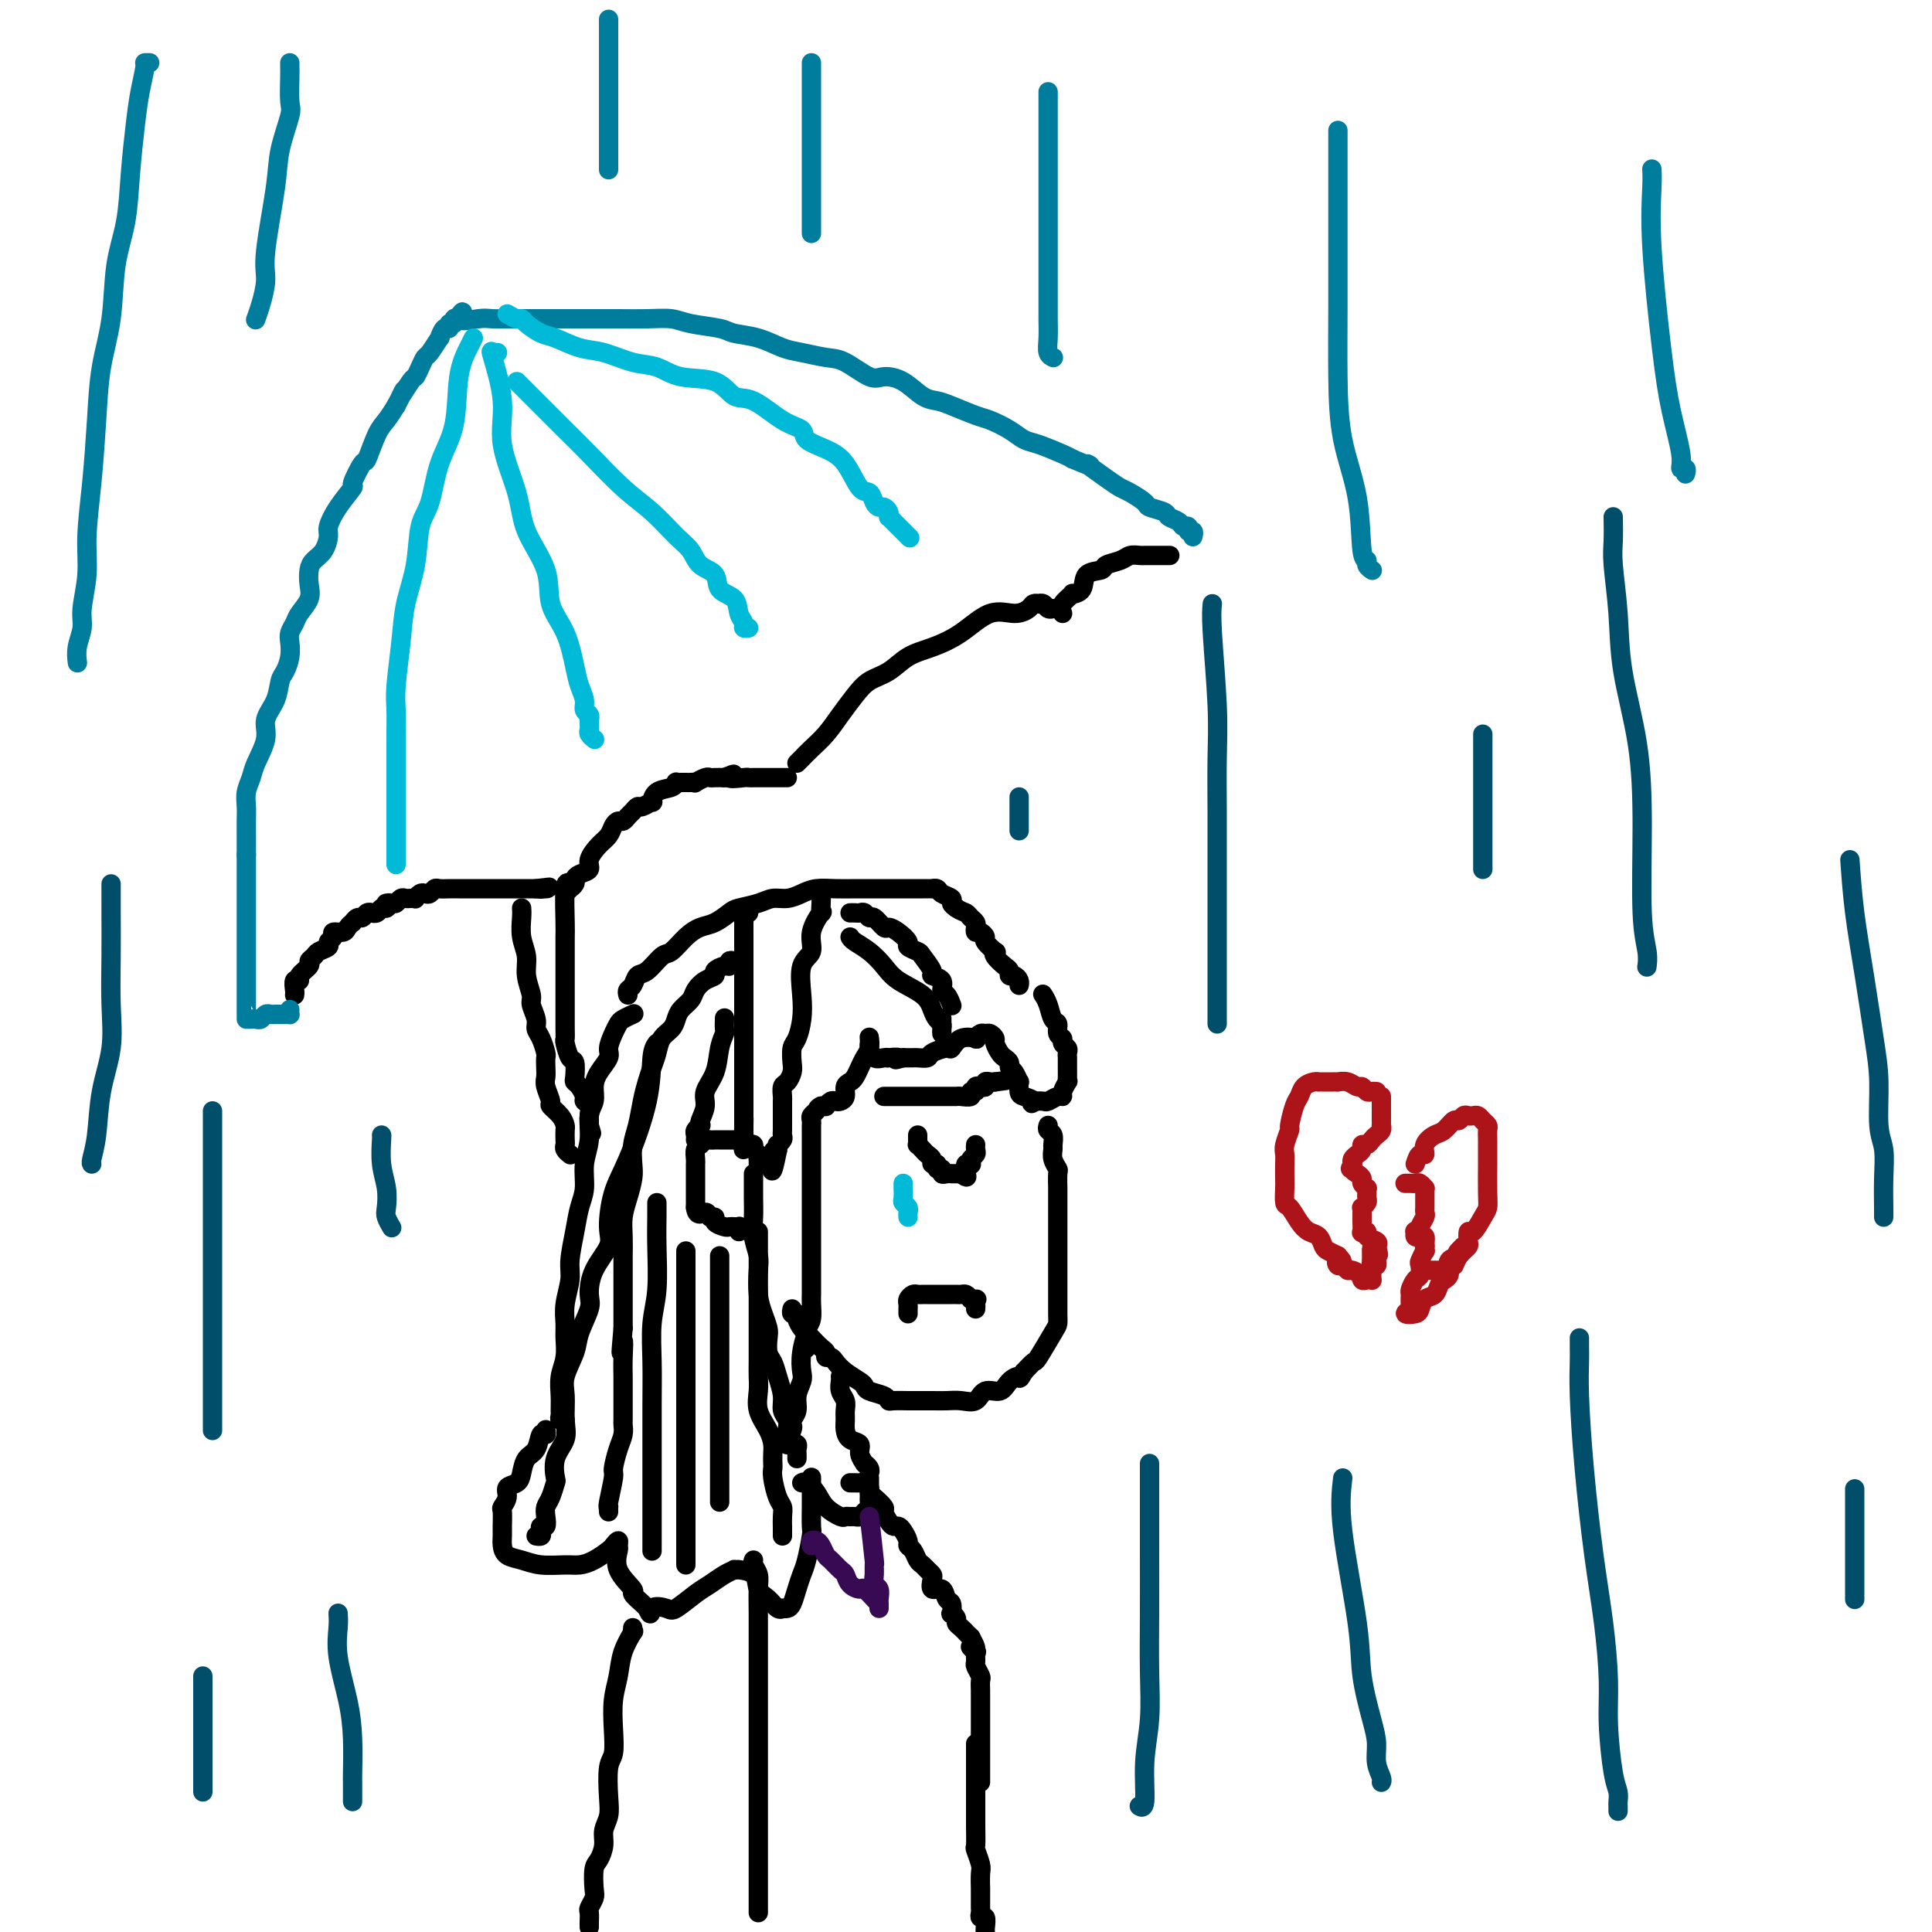 <svg viewBox='0 0 400 400' version='1.1' xmlns='http://www.w3.org/2000/svg' xmlns:xlink='http://www.w3.org/1999/xlink'><g fill='none' stroke='#000000' stroke-width='4' stroke-linecap='round' stroke-linejoin='round'><path d='M61,206c0.035,-0.192 0.070,-0.384 0,-1c-0.070,-0.616 -0.244,-1.657 0,-2c0.244,-0.343 0.906,0.010 1,0c0.094,-0.010 -0.379,-0.384 0,-1c0.379,-0.616 1.612,-1.474 2,-2c0.388,-0.526 -0.069,-0.718 0,-1c0.069,-0.282 0.664,-0.653 1,-1c0.336,-0.347 0.414,-0.671 1,-1c0.586,-0.329 1.681,-0.662 2,-1c0.319,-0.338 -0.136,-0.682 0,-1c0.136,-0.318 0.864,-0.611 1,-1c0.136,-0.389 -0.318,-0.874 0,-1c0.318,-0.126 1.409,0.106 2,0c0.591,-0.106 0.683,-0.549 1,-1c0.317,-0.451 0.858,-0.909 1,-1c0.142,-0.091 -0.116,0.186 0,0c0.116,-0.186 0.606,-0.834 1,-1c0.394,-0.166 0.693,0.151 1,0c0.307,-0.151 0.621,-0.772 1,-1c0.379,-0.228 0.822,-0.065 1,0c0.178,0.065 0.089,0.031 0,0c-0.089,-0.031 -0.178,-0.060 0,0c0.178,0.060 0.625,0.208 1,0c0.375,-0.208 0.679,-0.774 1,-1c0.321,-0.226 0.661,-0.113 1,0'/><path d='M80,188c1.809,-1.305 0.330,-1.068 0,-1c-0.330,0.068 0.489,-0.034 1,0c0.511,0.034 0.715,0.205 1,0c0.285,-0.205 0.650,-0.786 1,-1c0.350,-0.214 0.685,-0.061 1,0c0.315,0.061 0.609,0.030 1,0c0.391,-0.030 0.878,-0.060 1,0c0.122,0.060 -0.122,0.208 0,0c0.122,-0.208 0.609,-0.774 1,-1c0.391,-0.226 0.685,-0.113 1,0c0.315,0.113 0.651,0.226 1,0c0.349,-0.226 0.712,-0.793 1,-1c0.288,-0.207 0.501,-0.056 1,0c0.499,0.056 1.285,0.015 2,0c0.715,-0.015 1.360,-0.004 2,0c0.640,0.004 1.276,0.001 2,0c0.724,-0.001 1.538,-0.000 2,0c0.462,0.000 0.574,0.000 1,0c0.426,-0.000 1.165,-0.000 2,0c0.835,0.000 1.764,0.000 2,0c0.236,-0.000 -0.221,-0.000 0,0c0.221,0.000 1.120,0.000 2,0c0.880,-0.000 1.741,-0.000 2,0c0.259,0.000 -0.085,0.000 0,0c0.085,-0.000 0.600,-0.000 1,0c0.400,0.000 0.686,0.000 1,0c0.314,-0.000 0.657,-0.000 1,0'/><path d='M111,184c4.964,-0.619 1.875,-0.167 1,0c-0.875,0.167 0.464,0.048 1,0c0.536,-0.048 0.268,-0.024 0,0'/><path d='M117,185c0.454,-0.447 0.908,-0.893 1,-1c0.092,-0.107 -0.178,0.127 0,0c0.178,-0.127 0.802,-0.613 1,-1c0.198,-0.387 -0.032,-0.674 0,-1c0.032,-0.326 0.327,-0.692 1,-1c0.673,-0.308 1.724,-0.558 2,-1c0.276,-0.442 -0.224,-1.075 0,-2c0.224,-0.925 1.173,-2.142 2,-3c0.827,-0.858 1.531,-1.357 2,-2c0.469,-0.643 0.703,-1.429 1,-2c0.297,-0.571 0.657,-0.928 1,-1c0.343,-0.072 0.668,0.139 1,0c0.332,-0.139 0.671,-0.630 1,-1c0.329,-0.370 0.648,-0.619 1,-1c0.352,-0.381 0.736,-0.893 1,-1c0.264,-0.107 0.407,0.193 1,0c0.593,-0.193 1.637,-0.879 2,-1c0.363,-0.121 0.044,0.321 0,0c-0.044,-0.321 0.187,-1.407 1,-2c0.813,-0.593 2.207,-0.695 3,-1c0.793,-0.305 0.986,-0.814 1,-1c0.014,-0.186 -0.150,-0.050 0,0c0.150,0.050 0.613,0.014 1,0c0.387,-0.014 0.699,-0.008 1,0c0.301,0.008 0.592,0.016 1,0c0.408,-0.016 0.935,-0.057 1,0c0.065,0.057 -0.331,0.211 0,0c0.331,-0.211 1.388,-0.789 2,-1c0.612,-0.211 0.780,-0.057 1,0c0.220,0.057 0.491,0.016 1,0c0.509,-0.016 1.254,-0.008 2,0'/><path d='M150,161c3.460,-1.392 1.111,-0.373 1,0c-0.111,0.373 2.015,0.100 3,0c0.985,-0.100 0.827,-0.027 1,0c0.173,0.027 0.676,0.007 1,0c0.324,-0.007 0.469,-0.002 1,0c0.531,0.002 1.448,0.001 2,0c0.552,-0.001 0.740,-0.000 1,0c0.260,0.000 0.592,0.000 1,0c0.408,-0.000 0.893,-0.000 1,0c0.107,0.000 -0.163,0.000 0,0c0.163,-0.000 0.761,-0.000 1,0c0.239,0.000 0.120,0.000 0,0'/><path d='M165,158c0.268,-0.262 0.536,-0.524 1,-1c0.464,-0.476 1.123,-1.167 2,-2c0.877,-0.833 1.970,-1.808 3,-3c1.030,-1.192 1.996,-2.602 3,-4c1.004,-1.398 2.045,-2.783 3,-4c0.955,-1.217 1.825,-2.267 3,-3c1.175,-0.733 2.655,-1.150 4,-2c1.345,-0.850 2.555,-2.132 4,-3c1.445,-0.868 3.126,-1.321 5,-2c1.874,-0.679 3.941,-1.583 6,-3c2.059,-1.417 4.111,-3.346 6,-4c1.889,-0.654 3.616,-0.031 5,0c1.384,0.031 2.427,-0.529 3,-1c0.573,-0.471 0.678,-0.855 1,-1c0.322,-0.145 0.860,-0.053 1,0c0.140,0.053 -0.120,0.067 0,0c0.120,-0.067 0.620,-0.214 1,0c0.380,0.214 0.641,0.788 1,1c0.359,0.212 0.817,0.060 1,0c0.183,-0.060 0.092,-0.030 0,0'/><path d='M220,127c-0.242,-0.617 -0.485,-1.233 0,-2c0.485,-0.767 1.696,-1.683 2,-2c0.304,-0.317 -0.299,-0.035 0,0c0.299,0.035 1.502,-0.175 2,-1c0.498,-0.825 0.293,-2.263 1,-3c0.707,-0.737 2.326,-0.772 3,-1c0.674,-0.228 0.404,-0.650 1,-1c0.596,-0.350 2.057,-0.630 3,-1c0.943,-0.370 1.366,-0.831 2,-1c0.634,-0.169 1.478,-0.045 2,0c0.522,0.045 0.722,0.012 1,0c0.278,-0.012 0.635,-0.003 1,0c0.365,0.003 0.737,0.001 1,0c0.263,-0.001 0.417,-0.000 1,0c0.583,0.000 1.595,0.000 2,0c0.405,-0.000 0.202,-0.000 0,0'/></g>
<g fill='none' stroke='#007C9C' stroke-width='4' stroke-linecap='round' stroke-linejoin='round'><path d='M60,209c-0.016,0.423 -0.032,0.846 0,1c0.032,0.154 0.111,0.040 0,0c-0.111,-0.040 -0.411,-0.007 -1,0c-0.589,0.007 -1.467,-0.012 -2,0c-0.533,0.012 -0.720,0.056 -1,0c-0.280,-0.056 -0.653,-0.211 -1,0c-0.347,0.211 -0.667,0.789 -1,1c-0.333,0.211 -0.678,0.057 -1,0c-0.322,-0.057 -0.622,-0.015 -1,0c-0.378,0.015 -0.833,0.005 -1,0c-0.167,-0.005 -0.045,-0.003 0,0c0.045,0.003 0.012,0.007 0,0c-0.012,-0.007 -0.003,-0.025 0,-1c0.003,-0.975 0.001,-2.907 0,-4c-0.001,-1.093 -0.000,-1.346 0,-2c0.000,-0.654 0.000,-1.711 0,-3c-0.000,-1.289 -0.000,-2.812 0,-4c0.000,-1.188 0.000,-2.040 0,-3c-0.000,-0.960 -0.000,-2.028 0,-3c0.000,-0.972 0.000,-1.848 0,-3c-0.000,-1.152 -0.000,-2.579 0,-4c0.000,-1.421 0.000,-2.834 0,-4c-0.000,-1.166 -0.000,-2.083 0,-3'/><path d='M51,177c0.001,-6.022 0.004,-4.078 0,-4c-0.004,0.078 -0.013,-1.709 0,-3c0.013,-1.291 0.050,-2.085 0,-3c-0.050,-0.915 -0.187,-1.952 0,-3c0.187,-1.048 0.698,-2.106 1,-3c0.302,-0.894 0.396,-1.622 1,-3c0.604,-1.378 1.720,-3.404 2,-5c0.280,-1.596 -0.275,-2.762 0,-4c0.275,-1.238 1.380,-2.548 2,-4c0.620,-1.452 0.754,-3.046 1,-4c0.246,-0.954 0.605,-1.267 1,-2c0.395,-0.733 0.826,-1.886 1,-3c0.174,-1.114 0.093,-2.188 0,-3c-0.093,-0.812 -0.196,-1.361 0,-2c0.196,-0.639 0.693,-1.368 1,-2c0.307,-0.632 0.424,-1.167 1,-2c0.576,-0.833 1.611,-1.965 2,-3c0.389,-1.035 0.133,-1.972 0,-3c-0.133,-1.028 -0.142,-2.147 0,-3c0.142,-0.853 0.435,-1.441 1,-2c0.565,-0.559 1.403,-1.089 2,-2c0.597,-0.911 0.953,-2.201 1,-3c0.047,-0.799 -0.215,-1.105 0,-2c0.215,-0.895 0.907,-2.379 2,-4c1.093,-1.621 2.586,-3.379 3,-4c0.414,-0.621 -0.251,-0.105 0,-1c0.251,-0.895 1.418,-3.201 2,-4c0.582,-0.799 0.579,-0.090 1,-1c0.421,-0.910 1.267,-3.437 2,-5c0.733,-1.563 1.352,-2.161 2,-3c0.648,-0.839 1.324,-1.920 2,-3'/><path d='M82,84c2.903,-5.541 1.159,-2.392 1,-2c-0.159,0.392 1.265,-1.972 2,-3c0.735,-1.028 0.779,-0.718 1,-1c0.221,-0.282 0.619,-1.156 1,-2c0.381,-0.844 0.746,-1.660 1,-2c0.254,-0.340 0.398,-0.206 1,-1c0.602,-0.794 1.663,-2.518 2,-3c0.337,-0.482 -0.049,0.278 0,0c0.049,-0.278 0.534,-1.595 1,-2c0.466,-0.405 0.912,0.101 1,0c0.088,-0.101 -0.183,-0.811 0,-1c0.183,-0.189 0.818,0.141 1,0c0.182,-0.141 -0.091,-0.755 0,-1c0.091,-0.245 0.545,-0.123 1,0'/><path d='M95,66c1.804,-2.785 -0.186,-0.746 0,0c0.186,0.746 2.548,0.200 4,0c1.452,-0.200 1.993,-0.054 3,0c1.007,0.054 2.480,0.014 4,0c1.520,-0.014 3.087,-0.004 5,0c1.913,0.004 4.171,0.000 6,0c1.829,-0.000 3.228,0.003 5,0c1.772,-0.003 3.917,-0.012 6,0c2.083,0.012 4.103,0.045 6,0c1.897,-0.045 3.672,-0.168 5,0c1.328,0.168 2.210,0.626 4,1c1.790,0.374 4.487,0.663 6,1c1.513,0.337 1.843,0.721 3,1c1.157,0.279 3.140,0.454 5,1c1.860,0.546 3.597,1.464 5,2c1.403,0.536 2.471,0.690 4,1c1.529,0.310 3.518,0.778 5,1c1.482,0.222 2.459,0.200 4,1c1.541,0.800 3.648,2.424 5,3c1.352,0.576 1.949,0.104 3,0c1.051,-0.104 2.557,0.161 4,1c1.443,0.839 2.821,2.251 4,3c1.179,0.749 2.157,0.833 3,1c0.843,0.167 1.552,0.416 3,1c1.448,0.584 3.634,1.503 5,2c1.366,0.497 1.910,0.571 3,1c1.090,0.429 2.726,1.215 4,2c1.274,0.785 2.187,1.571 3,2c0.813,0.429 1.527,0.500 3,1c1.473,0.500 3.707,1.429 5,2c1.293,0.571 1.647,0.786 2,1'/><path d='M222,95c5.895,2.550 3.132,0.925 3,1c-0.132,0.075 2.368,1.851 4,3c1.632,1.149 2.395,1.670 3,2c0.605,0.330 1.050,0.470 2,1c0.950,0.530 2.405,1.451 3,2c0.595,0.549 0.330,0.725 1,1c0.670,0.275 2.275,0.647 3,1c0.725,0.353 0.572,0.687 1,1c0.428,0.313 1.439,0.605 2,1c0.561,0.395 0.672,0.894 1,1c0.328,0.106 0.872,-0.182 1,0c0.128,0.182 -0.162,0.832 0,1c0.162,0.168 0.774,-0.147 1,0c0.226,0.147 0.064,0.756 0,1c-0.064,0.244 -0.032,0.122 0,0'/><path d='M31,13c-0.447,-0.001 -0.893,-0.003 -1,0c-0.107,0.003 0.127,0.010 0,1c-0.127,0.990 -0.615,2.962 -1,5c-0.385,2.038 -0.665,4.141 -1,7c-0.335,2.859 -0.723,6.473 -1,10c-0.277,3.527 -0.441,6.969 -1,10c-0.559,3.031 -1.511,5.653 -2,9c-0.489,3.347 -0.513,7.418 -1,11c-0.487,3.582 -1.436,6.675 -2,10c-0.564,3.325 -0.744,6.882 -1,11c-0.256,4.118 -0.589,8.796 -1,13c-0.411,4.204 -0.898,7.933 -1,11c-0.102,3.067 0.183,5.470 0,8c-0.183,2.530 -0.834,5.186 -1,7c-0.166,1.814 0.151,2.785 0,4c-0.151,1.215 -0.771,2.673 -1,4c-0.229,1.327 -0.065,2.522 0,3c0.065,0.478 0.033,0.239 0,0'/><path d='M60,13c-0.004,0.336 -0.008,0.672 0,1c0.008,0.328 0.029,0.649 0,2c-0.029,1.351 -0.106,3.733 0,5c0.106,1.267 0.397,1.418 0,3c-0.397,1.582 -1.482,4.594 -2,7c-0.518,2.406 -0.468,4.207 -1,8c-0.532,3.793 -1.645,9.577 -2,13c-0.355,3.423 0.049,4.486 0,6c-0.049,1.514 -0.549,3.478 -1,5c-0.451,1.522 -0.852,2.602 -1,3c-0.148,0.398 -0.042,0.114 0,0c0.042,-0.114 0.021,-0.057 0,0'/><path d='M126,4c0.000,0.176 0.000,0.352 0,1c0.000,0.648 0.000,1.770 0,3c0.000,1.230 0.000,2.570 0,5c0.000,2.430 0.000,5.951 0,8c-0.000,2.049 0.000,2.626 0,4c0.000,1.374 -0.000,3.545 0,5c0.000,1.455 0.000,2.194 0,3c0.000,0.806 0.000,1.679 0,2c0.000,0.321 -0.000,0.092 0,0c0.000,-0.092 0.000,-0.046 0,0'/><path d='M168,13c0.000,0.754 0.000,1.508 0,2c0.000,0.492 0.000,0.723 0,2c0.000,1.277 0.000,3.601 0,6c-0.000,2.399 0.000,4.875 0,7c0.000,2.125 0.000,3.901 0,6c0.000,2.099 0.000,4.521 0,6c0.000,1.479 0.000,2.013 0,3c0.000,0.987 0.000,2.425 0,3c0.000,0.575 0.000,0.288 0,0'/><path d='M217,19c-0.000,0.736 -0.000,1.471 0,2c0.000,0.529 0.000,0.850 0,3c-0.000,2.150 -0.000,6.129 0,10c0.000,3.871 0.000,7.634 0,11c-0.000,3.366 -0.001,6.334 0,9c0.001,2.666 0.004,5.030 0,7c-0.004,1.970 -0.015,3.547 0,5c0.015,1.453 0.057,2.782 0,4c-0.057,1.218 -0.211,2.327 0,3c0.211,0.673 0.788,0.912 1,1c0.212,0.088 0.061,0.025 0,0c-0.061,-0.025 -0.030,-0.013 0,0'/><path d='M277,27c-0.000,0.206 -0.000,0.412 0,1c0.000,0.588 0.001,1.559 0,5c-0.001,3.441 -0.004,9.352 0,15c0.004,5.648 0.014,11.034 0,16c-0.014,4.966 -0.052,9.512 0,14c0.052,4.488 0.195,8.918 1,13c0.805,4.082 2.272,7.815 3,12c0.728,4.185 0.717,8.820 1,11c0.283,2.180 0.859,1.904 1,2c0.141,0.096 -0.154,0.564 0,1c0.154,0.436 0.758,0.839 1,1c0.242,0.161 0.121,0.081 0,0'/><path d='M342,35c0.049,0.881 0.098,1.762 0,4c-0.098,2.238 -0.343,5.833 0,12c0.343,6.167 1.272,14.905 2,21c0.728,6.095 1.253,9.546 2,13c0.747,3.454 1.717,6.912 2,9c0.283,2.088 -0.120,2.807 0,3c0.120,0.193 0.763,-0.140 1,0c0.237,0.140 0.068,0.754 0,1c-0.068,0.246 -0.034,0.123 0,0'/></g>
<g fill='none' stroke='#000000' stroke-width='4' stroke-linecap='round' stroke-linejoin='round'><path d='M190,235c-0.007,0.303 -0.013,0.606 0,1c0.013,0.394 0.046,0.879 0,1c-0.046,0.121 -0.171,-0.121 0,0c0.171,0.121 0.638,0.606 1,1c0.362,0.394 0.618,0.698 1,1c0.382,0.302 0.891,0.602 1,1c0.109,0.398 -0.182,0.895 0,1c0.182,0.105 0.836,-0.182 1,0c0.164,0.182 -0.162,0.833 0,1c0.162,0.167 0.813,-0.152 1,0c0.187,0.152 -0.091,0.773 0,1c0.091,0.227 0.549,0.061 1,0c0.451,-0.061 0.894,-0.016 1,0c0.106,0.016 -0.125,0.004 0,0c0.125,-0.004 0.607,-0.001 1,0c0.393,0.001 0.696,0.001 1,0'/><path d='M199,243c1.615,1.282 1.151,0.488 1,0c-0.151,-0.488 0.011,-0.670 0,-1c-0.011,-0.330 -0.195,-0.810 0,-1c0.195,-0.190 0.770,-0.092 1,0c0.230,0.092 0.114,0.179 0,0c-0.114,-0.179 -0.227,-0.622 0,-1c0.227,-0.378 0.793,-0.689 1,-1c0.207,-0.311 0.056,-0.622 0,-1c-0.056,-0.378 -0.016,-0.822 0,-1c0.016,-0.178 0.008,-0.089 0,0'/><path d='M217,233c-0.114,0.365 -0.228,0.730 0,1c0.228,0.270 0.797,0.444 1,1c0.203,0.556 0.040,1.495 0,2c-0.040,0.505 0.042,0.577 0,1c-0.042,0.423 -0.207,1.197 0,2c0.207,0.803 0.788,1.634 1,2c0.212,0.366 0.057,0.268 0,1c-0.057,0.732 -0.015,2.293 0,3c0.015,0.707 0.004,0.561 0,1c-0.004,0.439 -0.001,1.464 0,2c0.001,0.536 0.000,0.584 0,1c-0.000,0.416 -0.000,1.200 0,2c0.000,0.800 0.000,1.614 0,2c-0.000,0.386 -0.000,0.343 0,1c0.000,0.657 -0.000,2.013 0,3c0.000,0.987 0.000,1.604 0,2c-0.000,0.396 -0.000,0.571 0,1c0.000,0.429 0.000,1.113 0,2c-0.000,0.887 -0.001,1.978 0,3c0.001,1.022 0.004,1.977 0,3c-0.004,1.023 -0.014,2.115 0,3c0.014,0.885 0.051,1.563 0,2c-0.051,0.437 -0.189,0.633 -1,2c-0.811,1.367 -2.295,3.907 -3,5c-0.705,1.093 -0.630,0.741 -1,1c-0.370,0.259 -1.185,1.130 -2,2'/><path d='M212,284c-1.209,2.057 -0.732,1.200 -1,1c-0.268,-0.200 -1.282,0.258 -2,1c-0.718,0.742 -1.140,1.768 -2,2c-0.860,0.232 -2.157,-0.330 -3,0c-0.843,0.330 -1.232,1.553 -2,2c-0.768,0.447 -1.916,0.120 -3,0c-1.084,-0.120 -2.105,-0.032 -3,0c-0.895,0.032 -1.665,0.009 -3,0c-1.335,-0.009 -3.234,-0.006 -4,0c-0.766,0.006 -0.398,0.013 -1,0c-0.602,-0.013 -2.175,-0.045 -3,0c-0.825,0.045 -0.902,0.168 -1,0c-0.098,-0.168 -0.218,-0.625 -1,-1c-0.782,-0.375 -2.227,-0.667 -3,-1c-0.773,-0.333 -0.875,-0.706 -1,-1c-0.125,-0.294 -0.272,-0.509 -1,-1c-0.728,-0.491 -2.037,-1.259 -3,-2c-0.963,-0.741 -1.581,-1.454 -2,-2c-0.419,-0.546 -0.641,-0.923 -1,-1c-0.359,-0.077 -0.856,0.148 -1,0c-0.144,-0.148 0.064,-0.669 0,-1c-0.064,-0.331 -0.399,-0.473 -1,-1c-0.601,-0.527 -1.466,-1.437 -2,-2c-0.534,-0.563 -0.735,-0.777 -1,-1c-0.265,-0.223 -0.593,-0.456 -1,-1c-0.407,-0.544 -0.894,-1.400 -1,-2c-0.106,-0.600 0.167,-0.944 0,-1c-0.167,-0.056 -0.776,0.177 -1,0c-0.224,-0.177 -0.064,-0.765 0,-1c0.064,-0.235 0.032,-0.118 0,0'/><path d='M188,272c-0.006,-0.332 -0.013,-0.663 0,-1c0.013,-0.337 0.045,-0.679 0,-1c-0.045,-0.321 -0.167,-0.622 0,-1c0.167,-0.378 0.623,-0.833 1,-1c0.377,-0.167 0.675,-0.045 1,0c0.325,0.045 0.679,0.012 1,0c0.321,-0.012 0.611,-0.003 1,0c0.389,0.003 0.877,0.001 1,0c0.123,-0.001 -0.121,-0.000 0,0c0.121,0.000 0.606,0.000 1,0c0.394,-0.000 0.697,-0.000 1,0c0.303,0.000 0.606,0.000 1,0c0.394,-0.000 0.879,-0.001 1,0c0.121,0.001 -0.122,0.003 0,0c0.122,-0.003 0.610,-0.011 1,0c0.390,0.011 0.682,0.041 1,0c0.318,-0.041 0.662,-0.155 1,0c0.338,0.155 0.669,0.577 1,1'/><path d='M201,269c1.774,0.110 1.207,-0.115 1,0c-0.207,0.115 -0.056,0.569 0,1c0.056,0.431 0.016,0.837 0,1c-0.016,0.163 -0.008,0.081 0,0'/><path d='M183,227c0.447,-0.000 0.893,-0.000 1,0c0.107,0.000 -0.126,0.000 0,0c0.126,-0.000 0.611,-0.000 1,0c0.389,0.000 0.682,0.000 1,0c0.318,-0.000 0.663,-0.000 1,0c0.337,0.000 0.667,0.000 1,0c0.333,-0.000 0.667,-0.000 1,0c0.333,0.000 0.663,0.000 1,0c0.337,-0.000 0.682,-0.000 1,0c0.318,0.000 0.610,0.000 1,0c0.390,-0.000 0.878,-0.000 1,0c0.122,0.000 -0.121,0.000 0,0c0.121,-0.000 0.606,-0.000 1,0c0.394,0.000 0.697,0.000 1,0c0.303,-0.000 0.605,-0.000 1,0c0.395,0.000 0.884,0.001 1,0c0.116,-0.001 -0.142,-0.004 0,0c0.142,0.004 0.683,0.016 1,0c0.317,-0.016 0.410,-0.061 1,0c0.590,0.061 1.677,0.226 2,0c0.323,-0.226 -0.120,-0.844 0,-1c0.120,-0.156 0.802,0.151 1,0c0.198,-0.151 -0.088,-0.758 0,-1c0.088,-0.242 0.548,-0.117 1,0c0.452,0.117 0.894,0.227 1,0c0.106,-0.227 -0.125,-0.792 0,-1c0.125,-0.208 0.607,-0.059 1,0c0.393,0.059 0.696,0.030 1,0'/><path d='M206,224c3.833,-0.500 1.917,-0.250 0,0'/><path d='M216,206c-0.092,-0.140 -0.183,-0.279 0,0c0.183,0.279 0.642,0.978 1,2c0.358,1.022 0.617,2.368 1,3c0.383,0.632 0.891,0.551 1,1c0.109,0.449 -0.181,1.430 0,2c0.181,0.570 0.833,0.731 1,1c0.167,0.269 -0.151,0.646 0,1c0.151,0.354 0.773,0.687 1,1c0.227,0.313 0.061,0.608 0,1c-0.061,0.392 -0.016,0.882 0,1c0.016,0.118 0.004,-0.136 0,0c-0.004,0.136 -0.000,0.662 0,1c0.000,0.338 -0.004,0.489 0,1c0.004,0.511 0.016,1.381 0,2c-0.016,0.619 -0.059,0.988 0,1c0.059,0.012 0.219,-0.333 0,0c-0.219,0.333 -0.817,1.343 -1,2c-0.183,0.657 0.051,0.961 0,1c-0.051,0.039 -0.385,-0.185 -1,0c-0.615,0.185 -1.512,0.781 -2,1c-0.488,0.219 -0.568,0.063 -1,0c-0.432,-0.063 -1.216,-0.031 -2,0'/><path d='M214,228c-0.978,0.827 0.079,0.395 0,0c-0.079,-0.395 -1.292,-0.754 -2,-1c-0.708,-0.246 -0.912,-0.381 -1,-1c-0.088,-0.619 -0.061,-1.724 0,-2c0.061,-0.276 0.157,0.277 0,0c-0.157,-0.277 -0.567,-1.382 -1,-2c-0.433,-0.618 -0.891,-0.747 -1,-1c-0.109,-0.253 0.129,-0.631 0,-1c-0.129,-0.369 -0.626,-0.730 -1,-1c-0.374,-0.270 -0.625,-0.450 -1,-1c-0.375,-0.550 -0.874,-1.469 -1,-2c-0.126,-0.531 0.119,-0.675 0,-1c-0.119,-0.325 -0.604,-0.833 -1,-1c-0.396,-0.167 -0.704,0.006 -1,0c-0.296,-0.006 -0.580,-0.190 -1,0c-0.420,0.190 -0.975,0.754 -1,1c-0.025,0.246 0.480,0.174 0,0c-0.480,-0.174 -1.945,-0.449 -3,0c-1.055,0.449 -1.701,1.623 -2,2c-0.299,0.377 -0.251,-0.043 -1,0c-0.749,0.043 -2.295,0.547 -3,1c-0.705,0.453 -0.570,0.853 -1,1c-0.430,0.147 -1.424,0.039 -2,0c-0.576,-0.039 -0.732,-0.011 -1,0c-0.268,0.011 -0.648,0.003 -1,0c-0.352,-0.003 -0.676,-0.002 -1,0'/><path d='M187,219c-2.733,0.774 -1.064,0.209 -1,0c0.064,-0.209 -1.475,-0.063 -2,0c-0.525,0.063 -0.036,0.042 0,0c0.036,-0.042 -0.383,-0.106 -1,0c-0.617,0.106 -1.434,0.381 -2,0c-0.566,-0.381 -0.883,-1.417 -1,-2c-0.117,-0.583 -0.034,-0.714 0,-1c0.034,-0.286 0.020,-0.726 0,-1c-0.020,-0.274 -0.047,-0.382 0,0c0.047,0.382 0.168,1.254 0,2c-0.168,0.746 -0.623,1.365 -1,2c-0.377,0.635 -0.675,1.287 -1,2c-0.325,0.713 -0.679,1.487 -1,2c-0.321,0.513 -0.611,0.765 -1,1c-0.389,0.235 -0.877,0.454 -1,1c-0.123,0.546 0.121,1.418 0,2c-0.121,0.582 -0.606,0.874 -1,1c-0.394,0.126 -0.697,0.086 -1,0c-0.303,-0.086 -0.607,-0.219 -1,0c-0.393,0.219 -0.875,0.790 -1,1c-0.125,0.210 0.107,0.060 0,0c-0.107,-0.060 -0.554,-0.030 -1,0'/><path d='M170,229c-0.785,0.333 -0.746,0.667 -1,1c-0.254,0.333 -0.800,0.667 -1,1c-0.200,0.333 -0.054,0.665 0,1c0.054,0.335 0.014,0.671 0,1c-0.014,0.329 -0.004,0.650 0,1c0.004,0.350 0.001,0.729 0,1c-0.001,0.271 -0.000,0.434 0,1c0.000,0.566 0.000,1.535 0,2c-0.000,0.465 -0.000,0.425 0,1c0.000,0.575 0.000,1.765 0,2c-0.000,0.235 -0.000,-0.485 0,0c0.000,0.485 0.000,2.175 0,3c-0.000,0.825 -0.000,0.784 0,1c0.000,0.216 0.000,0.690 0,1c-0.000,0.310 -0.000,0.457 0,1c0.000,0.543 0.000,1.482 0,2c-0.000,0.518 -0.000,0.616 0,1c0.000,0.384 0.000,1.053 0,2c-0.000,0.947 -0.000,2.173 0,3c0.000,0.827 0.000,1.256 0,2c-0.000,0.744 -0.000,1.804 0,2c0.000,0.196 0.000,-0.471 0,0c-0.000,0.471 -0.000,2.078 0,3c0.000,0.922 0.001,1.157 0,2c-0.001,0.843 -0.003,2.295 0,3c0.003,0.705 0.011,0.663 0,1c-0.011,0.337 -0.041,1.052 0,2c0.041,0.948 0.155,2.128 0,3c-0.155,0.872 -0.577,1.436 -1,2'/><path d='M167,275c-0.405,7.446 0.084,3.062 0,2c-0.084,-1.062 -0.739,1.199 -1,3c-0.261,1.801 -0.126,3.140 0,4c0.126,0.860 0.244,1.239 0,2c-0.244,0.761 -0.849,1.904 -1,3c-0.151,1.096 0.152,2.144 0,3c-0.152,0.856 -0.759,1.521 -1,2c-0.241,0.479 -0.117,0.773 0,1c0.117,0.227 0.228,0.387 0,1c-0.228,0.613 -0.793,1.680 -1,2c-0.207,0.320 -0.056,-0.106 0,0c0.056,0.106 0.016,0.745 0,1c-0.016,0.255 -0.008,0.128 0,0'/><path d='M157,241c0.009,-0.447 0.017,-0.894 0,-1c-0.017,-0.106 -0.061,0.129 0,0c0.061,-0.129 0.227,-0.622 0,-1c-0.227,-0.378 -0.848,-0.641 -1,-1c-0.152,-0.359 0.166,-0.814 0,-1c-0.166,-0.186 -0.814,-0.102 -1,0c-0.186,0.102 0.091,0.224 0,0c-0.091,-0.224 -0.549,-0.792 -1,-1c-0.451,-0.208 -0.894,-0.056 -1,0c-0.106,0.056 0.126,0.015 0,0c-0.126,-0.015 -0.611,-0.004 -1,0c-0.389,0.004 -0.682,0.001 -1,0c-0.318,-0.001 -0.663,-0.001 -1,0c-0.337,0.001 -0.668,0.004 -1,0c-0.332,-0.004 -0.667,-0.013 -1,0c-0.333,0.013 -0.664,0.049 -1,0c-0.336,-0.049 -0.679,-0.182 -1,0c-0.321,0.182 -0.622,0.679 -1,1c-0.378,0.321 -0.833,0.466 -1,1c-0.167,0.534 -0.045,1.456 0,2c0.045,0.544 0.012,0.709 0,1c-0.012,0.291 -0.003,0.707 0,1c0.003,0.293 0.001,0.463 0,1c-0.001,0.537 -0.000,1.440 0,2c0.000,0.560 0.000,0.777 0,1c-0.000,0.223 -0.000,0.451 0,1c0.000,0.549 0.000,1.417 0,2c-0.000,0.583 -0.000,0.881 0,1c0.000,0.119 0.000,0.060 0,0'/><path d='M144,250c0.256,2.174 1.396,1.108 2,1c0.604,-0.108 0.673,0.742 1,1c0.327,0.258 0.914,-0.074 1,0c0.086,0.074 -0.327,0.556 0,1c0.327,0.444 1.394,0.850 2,1c0.606,0.150 0.751,0.044 1,0c0.249,-0.044 0.603,-0.026 1,0c0.397,0.026 0.838,0.058 1,0c0.162,-0.058 0.043,-0.208 0,0c-0.043,0.208 -0.012,0.774 0,1c0.012,0.226 0.006,0.113 0,0'/><path d='M156,243c0.002,0.066 0.004,0.132 0,1c-0.004,0.868 -0.015,2.537 0,4c0.015,1.463 0.056,2.719 0,4c-0.056,1.281 -0.208,2.586 0,4c0.208,1.414 0.778,2.935 1,4c0.222,1.065 0.098,1.674 0,3c-0.098,1.326 -0.171,3.370 0,5c0.171,1.630 0.585,2.845 1,4c0.415,1.155 0.832,2.251 1,3c0.168,0.749 0.088,1.152 0,2c-0.088,0.848 -0.182,2.142 0,3c0.182,0.858 0.641,1.279 1,2c0.359,0.721 0.618,1.741 1,3c0.382,1.259 0.886,2.757 1,4c0.114,1.243 -0.162,2.231 0,3c0.162,0.769 0.760,1.320 1,2c0.240,0.680 0.121,1.488 0,2c-0.121,0.512 -0.243,0.729 0,1c0.243,0.271 0.850,0.597 1,1c0.150,0.403 -0.156,0.882 0,1c0.156,0.118 0.774,-0.126 1,0c0.226,0.126 0.061,0.621 0,1c-0.061,0.379 -0.016,0.640 0,1c0.016,0.360 0.005,0.817 0,1c-0.005,0.183 -0.002,0.091 0,0'/><path d='M131,210c0.202,-0.093 0.404,-0.187 0,0c-0.404,0.187 -1.413,0.654 -2,1c-0.587,0.346 -0.752,0.571 -1,1c-0.248,0.429 -0.578,1.062 -1,2c-0.422,0.938 -0.935,2.180 -1,3c-0.065,0.820 0.318,1.218 0,2c-0.318,0.782 -1.338,1.948 -2,3c-0.662,1.052 -0.966,1.992 -1,3c-0.034,1.008 0.202,2.086 0,3c-0.202,0.914 -0.842,1.664 -1,3c-0.158,1.336 0.165,3.257 0,5c-0.165,1.743 -0.819,3.306 -1,5c-0.181,1.694 0.110,3.519 0,5c-0.110,1.481 -0.622,2.619 -1,4c-0.378,1.381 -0.623,3.006 -1,5c-0.377,1.994 -0.886,4.357 -1,6c-0.114,1.643 0.167,2.568 0,4c-0.167,1.432 -0.780,3.373 -1,5c-0.220,1.627 -0.045,2.942 0,4c0.045,1.058 -0.041,1.860 0,3c0.041,1.140 0.207,2.620 0,4c-0.207,1.380 -0.789,2.661 -1,4c-0.211,1.339 -0.053,2.737 0,4c0.053,1.263 0.000,2.391 0,3c-0.000,0.609 0.051,0.699 0,1c-0.051,0.301 -0.206,0.812 0,1c0.206,0.188 0.773,0.054 1,0c0.227,-0.054 0.113,-0.027 0,0'/><path d='M130,206c-0.093,-0.368 -0.187,-0.737 0,-1c0.187,-0.263 0.654,-0.422 1,-1c0.346,-0.578 0.571,-1.576 1,-2c0.429,-0.424 1.063,-0.275 2,-1c0.937,-0.725 2.179,-2.326 3,-3c0.821,-0.674 1.221,-0.422 2,-1c0.779,-0.578 1.936,-1.986 3,-3c1.064,-1.014 2.035,-1.633 3,-2c0.965,-0.367 1.924,-0.480 3,-1c1.076,-0.520 2.269,-1.445 3,-2c0.731,-0.555 1.000,-0.740 2,-1c1.000,-0.260 2.731,-0.595 4,-1c1.269,-0.405 2.075,-0.879 3,-1c0.925,-0.121 1.970,0.111 3,0c1.030,-0.111 2.047,-0.566 3,-1c0.953,-0.434 1.844,-0.848 3,-1c1.156,-0.152 2.578,-0.041 4,0c1.422,0.041 2.843,0.011 4,0c1.157,-0.011 2.050,-0.003 3,0c0.950,0.003 1.959,0.001 3,0c1.041,-0.001 2.115,-0.000 3,0c0.885,0.000 1.581,0.000 2,0c0.419,-0.000 0.560,-0.001 1,0c0.440,0.001 1.177,0.003 2,0c0.823,-0.003 1.731,-0.012 2,0c0.269,0.012 -0.100,0.045 0,0c0.100,-0.045 0.671,-0.167 1,0c0.329,0.167 0.418,0.622 1,1c0.582,0.378 1.657,0.679 2,1c0.343,0.321 -0.045,0.663 0,1c0.045,0.337 0.522,0.668 1,1'/><path d='M198,188c1.182,0.798 1.636,0.792 2,1c0.364,0.208 0.636,0.629 1,1c0.364,0.371 0.820,0.691 1,1c0.180,0.309 0.085,0.606 0,1c-0.085,0.394 -0.159,0.884 0,1c0.159,0.116 0.551,-0.141 1,0c0.449,0.141 0.956,0.681 1,1c0.044,0.319 -0.374,0.418 0,1c0.374,0.582 1.540,1.647 2,2c0.460,0.353 0.214,-0.007 0,0c-0.214,0.007 -0.394,0.379 0,1c0.394,0.621 1.363,1.490 2,2c0.637,0.510 0.941,0.662 1,1c0.059,0.338 -0.128,0.861 0,1c0.128,0.139 0.570,-0.107 1,0c0.430,0.107 0.846,0.567 1,1c0.154,0.433 0.044,0.838 0,1c-0.044,0.162 -0.022,0.081 0,0'/><path d='M155,189c-0.423,-0.092 -0.845,-0.184 -1,0c-0.155,0.184 -0.041,0.644 0,1c0.041,0.356 0.011,0.607 0,1c-0.011,0.393 -0.003,0.929 0,2c0.003,1.071 0.001,2.676 0,4c-0.001,1.324 -0.000,2.365 0,3c0.000,0.635 0.000,0.863 0,2c-0.000,1.137 -0.000,3.182 0,4c0.000,0.818 0.000,0.408 0,1c-0.000,0.592 -0.000,2.185 0,3c0.000,0.815 0.000,0.851 0,1c-0.000,0.149 -0.000,0.410 0,1c0.000,0.590 0.000,1.509 0,2c-0.000,0.491 -0.000,0.554 0,1c0.000,0.446 0.000,1.275 0,2c-0.000,0.725 -0.000,1.345 0,2c0.000,0.655 0.000,1.345 0,2c-0.000,0.655 -0.000,1.274 0,2c0.000,0.726 0.000,1.560 0,2c-0.000,0.440 -0.000,0.485 0,1c0.000,0.515 0.000,1.501 0,2c-0.000,0.499 -0.000,0.511 0,1c0.000,0.489 0.000,1.454 0,2c-0.000,0.546 -0.000,0.671 0,1c0.000,0.329 0.000,0.861 0,1c0.000,0.139 -0.000,-0.117 0,0c0.000,0.117 0.000,0.605 0,1c0.000,0.395 0.000,0.698 0,1'/><path d='M154,235c-0.156,6.711 -0.044,0.489 0,-2c0.044,-2.489 0.022,-1.244 0,0'/><path d='M170,186c0.017,0.171 0.035,0.343 0,1c-0.035,0.657 -0.122,1.800 0,2c0.122,0.200 0.453,-0.545 0,0c-0.453,0.545 -1.690,2.378 -2,4c-0.310,1.622 0.306,3.033 0,4c-0.306,0.967 -1.536,1.490 -2,3c-0.464,1.510 -0.163,4.008 0,6c0.163,1.992 0.188,3.478 0,5c-0.188,1.522 -0.589,3.080 -1,4c-0.411,0.920 -0.832,1.201 -1,2c-0.168,0.799 -0.084,2.116 0,3c0.084,0.884 0.166,1.335 0,2c-0.166,0.665 -0.580,1.544 -1,2c-0.420,0.456 -0.844,0.488 -1,1c-0.156,0.512 -0.042,1.504 0,2c0.042,0.496 0.011,0.496 0,1c-0.011,0.504 -0.003,1.511 0,2c0.003,0.489 0.001,0.460 0,1c-0.001,0.540 0.001,1.650 0,2c-0.001,0.350 -0.004,-0.060 0,0c0.004,0.060 0.015,0.590 0,1c-0.015,0.410 -0.057,0.701 0,1c0.057,0.299 0.211,0.606 0,1c-0.211,0.394 -0.788,0.875 -1,1c-0.212,0.125 -0.061,-0.107 0,0c0.061,0.107 0.030,0.554 0,1'/><path d='M161,238c-1.635,8.226 -1.222,2.793 -1,1c0.222,-1.793 0.252,0.056 0,1c-0.252,0.944 -0.786,0.984 -1,1c-0.214,0.016 -0.107,0.008 0,0'/><path d='M108,188c0.033,0.489 0.065,0.978 0,2c-0.065,1.022 -0.229,2.576 0,4c0.229,1.424 0.850,2.717 1,4c0.150,1.283 -0.171,2.557 0,4c0.171,1.443 0.833,3.057 1,4c0.167,0.943 -0.162,1.216 0,2c0.162,0.784 0.814,2.079 1,3c0.186,0.921 -0.094,1.468 0,2c0.094,0.532 0.561,1.049 1,2c0.439,0.951 0.848,2.336 1,3c0.152,0.664 0.045,0.605 0,1c-0.045,0.395 -0.028,1.243 0,2c0.028,0.757 0.067,1.424 0,2c-0.067,0.576 -0.238,1.061 0,2c0.238,0.939 0.887,2.330 1,3c0.113,0.670 -0.310,0.617 0,1c0.310,0.383 1.351,1.202 2,2c0.649,0.798 0.905,1.576 1,2c0.095,0.424 0.029,0.496 0,1c-0.029,0.504 -0.022,1.442 0,2c0.022,0.558 0.057,0.737 0,1c-0.057,0.263 -0.208,0.609 0,1c0.208,0.391 0.774,0.826 1,1c0.226,0.174 0.113,0.087 0,0'/><path d='M118,183c-0.423,-0.307 -0.845,-0.613 -1,1c-0.155,1.613 -0.041,5.146 0,7c0.041,1.854 0.011,2.029 0,3c-0.011,0.971 -0.003,2.739 0,4c0.003,1.261 0.001,2.014 0,3c-0.001,0.986 -0.000,2.203 0,3c0.000,0.797 0.000,1.173 0,2c-0.000,0.827 -0.001,2.103 0,3c0.001,0.897 0.003,1.414 0,2c-0.003,0.586 -0.011,1.240 0,2c0.011,0.760 0.042,1.626 0,2c-0.042,0.374 -0.155,0.257 0,1c0.155,0.743 0.580,2.345 1,3c0.420,0.655 0.834,0.364 1,1c0.166,0.636 0.082,2.198 0,3c-0.082,0.802 -0.162,0.844 0,1c0.162,0.156 0.565,0.427 1,1c0.435,0.573 0.901,1.450 1,2c0.099,0.550 -0.170,0.774 0,1c0.170,0.226 0.778,0.456 1,1c0.222,0.544 0.060,1.404 0,2c-0.060,0.596 -0.016,0.930 0,1c0.016,0.070 0.005,-0.123 0,0c-0.005,0.123 -0.002,0.561 0,1'/><path d='M122,233c0.833,2.833 0.417,1.417 0,0'/><path d='M113,296c0.097,0.503 0.194,1.006 0,1c-0.194,-0.006 -0.681,-0.520 -1,0c-0.319,0.520 -0.472,2.075 -1,3c-0.528,0.925 -1.433,1.220 -2,2c-0.567,0.780 -0.797,2.044 -1,3c-0.203,0.956 -0.380,1.602 -1,2c-0.620,0.398 -1.683,0.547 -2,1c-0.317,0.453 0.111,1.209 0,2c-0.111,0.791 -0.762,1.615 -1,2c-0.238,0.385 -0.062,0.331 0,1c0.062,0.669 0.011,2.063 0,3c-0.011,0.937 0.018,1.418 0,2c-0.018,0.582 -0.083,1.266 0,2c0.083,0.734 0.315,1.518 1,2c0.685,0.482 1.824,0.663 3,1c1.176,0.337 2.389,0.830 4,1c1.611,0.170 3.622,0.019 5,0c1.378,-0.019 2.124,0.095 3,0c0.876,-0.095 1.881,-0.400 3,-1c1.119,-0.600 2.353,-1.495 3,-2c0.647,-0.505 0.706,-0.622 1,-1c0.294,-0.378 0.823,-1.019 1,-1c0.177,0.019 0.003,0.697 0,1c-0.003,0.303 0.163,0.231 0,1c-0.163,0.769 -0.657,2.377 0,4c0.657,1.623 2.465,3.260 3,4c0.535,0.740 -0.202,0.584 0,1c0.202,0.416 1.343,1.405 2,2c0.657,0.595 0.828,0.798 1,1'/><path d='M134,333c0.990,2.177 0.467,0.620 1,0c0.533,-0.620 2.124,-0.302 3,0c0.876,0.302 1.038,0.589 2,0c0.962,-0.589 2.726,-2.053 4,-3c1.274,-0.947 2.059,-1.378 3,-2c0.941,-0.622 2.039,-1.435 3,-2c0.961,-0.565 1.785,-0.882 2,-1c0.215,-0.118 -0.179,-0.036 0,0c0.179,0.036 0.929,0.025 1,0c0.071,-0.025 -0.539,-0.066 0,0c0.539,0.066 2.225,0.238 3,1c0.775,0.762 0.638,2.113 1,3c0.362,0.887 1.224,1.310 2,2c0.776,0.690 1.465,1.648 2,2c0.535,0.352 0.917,0.100 1,0c0.083,-0.100 -0.132,-0.047 0,0c0.132,0.047 0.613,0.087 1,0c0.387,-0.087 0.682,-0.300 1,-1c0.318,-0.700 0.660,-1.886 1,-3c0.340,-1.114 0.680,-2.155 1,-3c0.320,-0.845 0.622,-1.495 1,-3c0.378,-1.505 0.833,-3.865 1,-5c0.167,-1.135 0.045,-1.046 0,-2c-0.045,-0.954 -0.012,-2.953 0,-4c0.012,-1.047 0.003,-1.142 0,-2c-0.003,-0.858 -0.001,-2.477 0,-3c0.001,-0.523 0.000,0.052 0,0c-0.000,-0.052 -0.000,-0.729 0,-1c0.000,-0.271 0.000,-0.135 0,0'/><path d='M174,285c0.030,0.244 0.061,0.488 0,1c-0.061,0.512 -0.213,1.292 0,2c0.213,0.708 0.791,1.345 1,2c0.209,0.655 0.050,1.326 0,2c-0.050,0.674 0.010,1.349 0,2c-0.010,0.651 -0.090,1.278 0,2c0.090,0.722 0.349,1.538 1,2c0.651,0.462 1.695,0.572 2,1c0.305,0.428 -0.128,1.176 0,2c0.128,0.824 0.819,1.723 1,2c0.181,0.277 -0.147,-0.070 0,0c0.147,0.070 0.770,0.557 1,1c0.230,0.443 0.066,0.841 0,1c-0.066,0.159 -0.033,0.080 0,0'/><path d='M180,306c0.000,0.447 0.000,0.893 0,1c-0.000,0.107 -0.000,-0.126 0,0c0.000,0.126 0.001,0.611 0,1c-0.001,0.389 -0.003,0.681 0,1c0.003,0.319 0.012,0.664 0,1c-0.012,0.336 -0.045,0.665 0,1c0.045,0.335 0.167,0.678 0,1c-0.167,0.322 -0.623,0.622 -1,1c-0.377,0.378 -0.677,0.835 -1,1c-0.323,0.165 -0.671,0.039 -1,0c-0.329,-0.039 -0.640,0.008 -1,0c-0.360,-0.008 -0.768,-0.073 -1,0c-0.232,0.073 -0.286,0.282 -1,0c-0.714,-0.282 -2.086,-1.056 -3,-2c-0.914,-0.944 -1.369,-2.057 -2,-3c-0.631,-0.943 -1.439,-1.715 -2,-2c-0.561,-0.285 -0.875,-0.081 -1,0c-0.125,0.081 -0.063,0.041 0,0'/><path d='M176,307c0.331,-0.006 0.663,-0.012 1,0c0.337,0.012 0.681,0.044 1,0c0.319,-0.044 0.615,-0.162 1,0c0.385,0.162 0.859,0.606 1,1c0.141,0.394 -0.050,0.739 0,1c0.050,0.261 0.342,0.438 1,1c0.658,0.562 1.682,1.509 2,2c0.318,0.491 -0.070,0.526 0,1c0.070,0.474 0.597,1.388 1,2c0.403,0.612 0.682,0.924 1,1c0.318,0.076 0.677,-0.083 1,0c0.323,0.083 0.611,0.407 1,1c0.389,0.593 0.878,1.454 1,2c0.122,0.546 -0.122,0.776 0,1c0.122,0.224 0.611,0.442 1,1c0.389,0.558 0.679,1.458 1,2c0.321,0.542 0.673,0.728 1,1c0.327,0.272 0.630,0.631 1,1c0.370,0.369 0.806,0.747 1,1c0.194,0.253 0.147,0.381 0,1c-0.147,0.619 -0.393,1.729 0,2c0.393,0.271 1.425,-0.296 2,0c0.575,0.296 0.694,1.455 1,2c0.306,0.545 0.799,0.475 1,1c0.201,0.525 0.109,1.646 0,2c-0.109,0.354 -0.237,-0.060 0,0c0.237,0.060 0.837,0.593 1,1c0.163,0.407 -0.111,0.686 0,1c0.111,0.314 0.607,0.661 1,1c0.393,0.339 0.684,0.668 1,1c0.316,0.332 0.658,0.666 1,1'/><path d='M201,339c2.105,3.788 0.367,2.257 0,2c-0.367,-0.257 0.638,0.761 1,1c0.362,0.239 0.083,-0.302 0,0c-0.083,0.302 0.030,1.447 0,2c-0.030,0.553 -0.204,0.515 0,1c0.204,0.485 0.787,1.492 1,2c0.213,0.508 0.057,0.518 0,1c-0.057,0.482 -0.015,1.438 0,2c0.015,0.562 0.004,0.731 0,1c-0.004,0.269 -0.001,0.639 0,1c0.001,0.361 0.000,0.712 0,1c-0.000,0.288 -0.000,0.511 0,1c0.000,0.489 0.000,1.243 0,2c-0.000,0.757 -0.000,1.516 0,2c0.000,0.484 0.000,0.693 0,1c-0.000,0.307 -0.000,0.712 0,1c0.000,0.288 0.000,0.458 0,1c-0.000,0.542 -0.000,1.455 0,2c0.000,0.545 0.000,0.723 0,1c-0.000,0.277 -0.000,0.652 0,1c0.000,0.348 0.000,0.668 0,1c-0.000,0.332 -0.000,0.677 0,1c0.000,0.323 0.000,0.626 0,1c-0.000,0.374 -0.000,0.821 0,1c0.000,0.179 0.000,0.089 0,0'/><path d='M131,337c-0.055,0.511 -0.109,1.023 0,1c0.109,-0.023 0.383,-0.580 0,0c-0.383,0.580 -1.422,2.298 -2,4c-0.578,1.702 -0.694,3.387 -1,5c-0.306,1.613 -0.800,3.155 -1,5c-0.200,1.845 -0.105,3.992 0,6c0.105,2.008 0.220,3.878 0,5c-0.220,1.122 -0.776,1.496 -1,3c-0.224,1.504 -0.115,4.136 0,6c0.115,1.864 0.237,2.958 0,4c-0.237,1.042 -0.834,2.030 -1,3c-0.166,0.970 0.100,1.922 0,3c-0.100,1.078 -0.567,2.282 -1,3c-0.433,0.718 -0.834,0.951 -1,2c-0.166,1.049 -0.097,2.915 0,4c0.097,1.085 0.222,1.391 0,2c-0.222,0.609 -0.792,1.522 -1,2c-0.208,0.478 -0.056,0.520 0,1c0.056,0.480 0.015,1.399 0,2c-0.015,0.601 -0.004,0.886 0,1c0.004,0.114 0.002,0.057 0,0'/><path d='M156,323c-0.113,0.256 -0.226,0.511 0,1c0.226,0.489 0.793,1.211 1,2c0.207,0.789 0.056,1.646 0,3c-0.056,1.354 -0.015,3.206 0,5c0.015,1.794 0.004,3.529 0,5c-0.004,1.471 -0.001,2.678 0,4c0.001,1.322 0.000,2.759 0,5c-0.000,2.241 -0.000,5.288 0,7c0.000,1.712 0.000,2.091 0,3c-0.000,0.909 -0.000,2.347 0,4c0.000,1.653 0.000,3.521 0,5c-0.000,1.479 -0.000,2.569 0,4c0.000,1.431 0.000,3.202 0,5c-0.000,1.798 -0.000,3.623 0,5c0.000,1.377 0.000,2.305 0,3c-0.000,0.695 -0.000,1.156 0,2c0.000,0.844 0.000,2.071 0,3c-0.000,0.929 -0.000,1.559 0,2c0.000,0.441 0.000,0.691 0,1c-0.000,0.309 -0.000,0.675 0,1c0.000,0.325 0.000,0.609 0,1c-0.000,0.391 -0.000,0.888 0,1c0.000,0.112 0.000,-0.162 0,0c-0.000,0.162 -0.000,0.761 0,1c0.000,0.239 0.000,0.120 0,0'/><path d='M202,361c0.000,0.434 0.000,0.868 0,2c-0.000,1.132 -0.000,2.962 0,4c0.000,1.038 0.000,1.284 0,2c-0.000,0.716 -0.001,1.902 0,3c0.001,1.098 0.004,2.108 0,3c-0.004,0.892 -0.015,1.665 0,3c0.015,1.335 0.057,3.231 0,4c-0.057,0.769 -0.211,0.411 0,1c0.211,0.589 0.789,2.126 1,3c0.211,0.874 0.057,1.085 0,2c-0.057,0.915 -0.015,2.536 0,3c0.015,0.464 0.004,-0.227 0,0c-0.004,0.227 -0.002,1.371 0,2c0.002,0.629 0.004,0.741 0,1c-0.004,0.259 -0.015,0.665 0,1c0.015,0.335 0.057,0.601 0,1c-0.057,0.399 -0.211,0.932 0,1c0.211,0.068 0.788,-0.328 1,0c0.212,0.328 0.061,1.379 0,2c-0.061,0.621 -0.030,0.810 0,1'/></g>
<g fill='none' stroke='#AD1419' stroke-width='4' stroke-linecap='round' stroke-linejoin='round'><path d='M285,226c-0.335,-0.033 -0.670,-0.065 -1,0c-0.330,0.065 -0.657,0.228 -1,0c-0.343,-0.228 -0.704,-0.846 -1,-1c-0.296,-0.154 -0.527,0.155 -1,0c-0.473,-0.155 -1.187,-0.774 -2,-1c-0.813,-0.226 -1.723,-0.061 -2,0c-0.277,0.061 0.080,0.016 0,0c-0.080,-0.016 -0.595,-0.004 -1,0c-0.405,0.004 -0.699,0.001 -1,0c-0.301,-0.001 -0.609,0.002 -1,0c-0.391,-0.002 -0.864,-0.008 -1,0c-0.136,0.008 0.066,0.030 0,0c-0.066,-0.030 -0.400,-0.112 -1,0c-0.600,0.112 -1.466,0.420 -2,1c-0.534,0.580 -0.735,1.433 -1,2c-0.265,0.567 -0.593,0.848 -1,2c-0.407,1.152 -0.894,3.175 -1,4c-0.106,0.825 0.168,0.452 0,1c-0.168,0.548 -0.777,2.018 -1,3c-0.223,0.982 -0.060,1.475 0,2c0.060,0.525 0.018,1.080 0,2c-0.018,0.920 -0.013,2.203 0,3c0.013,0.797 0.034,1.106 0,2c-0.034,0.894 -0.122,2.371 0,3c0.122,0.629 0.452,0.410 1,1c0.548,0.590 1.312,1.989 2,3c0.688,1.011 1.300,1.633 2,2c0.700,0.367 1.486,0.480 2,1c0.514,0.520 0.754,1.448 1,2c0.246,0.552 0.499,0.729 1,1c0.501,0.271 1.251,0.635 2,1'/><path d='M277,260c1.714,1.863 0.500,1.020 0,1c-0.500,-0.020 -0.284,0.783 0,1c0.284,0.217 0.637,-0.153 1,0c0.363,0.153 0.738,0.829 1,1c0.262,0.171 0.413,-0.164 1,0c0.587,0.164 1.611,0.828 2,1c0.389,0.172 0.143,-0.149 0,0c-0.143,0.149 -0.182,0.768 0,1c0.182,0.232 0.585,0.079 1,0c0.415,-0.079 0.843,-0.083 1,0c0.157,0.083 0.042,0.253 0,-1c-0.042,-1.253 -0.012,-3.929 0,-5c0.012,-1.071 0.006,-0.535 0,0'/><path d='M286,227c-0.000,0.333 -0.000,0.666 0,1c0.000,0.334 0.000,0.668 0,1c-0.000,0.332 -0.000,0.663 0,1c0.000,0.337 0.001,0.682 0,1c-0.001,0.318 -0.003,0.610 0,1c0.003,0.390 0.012,0.878 0,1c-0.012,0.122 -0.044,-0.121 0,0c0.044,0.121 0.166,0.606 0,1c-0.166,0.394 -0.618,0.697 -1,1c-0.382,0.303 -0.694,0.606 -1,1c-0.306,0.394 -0.608,0.879 -1,1c-0.392,0.121 -0.876,-0.122 -1,0c-0.124,0.122 0.111,0.610 0,1c-0.111,0.390 -0.568,0.682 -1,1c-0.432,0.318 -0.838,0.662 -1,1c-0.162,0.338 -0.081,0.669 0,1'/><path d='M280,241c-0.917,2.118 -0.208,0.413 0,0c0.208,-0.413 -0.084,0.468 0,1c0.084,0.532 0.544,0.716 1,1c0.456,0.284 0.907,0.667 1,1c0.093,0.333 -0.171,0.614 0,1c0.171,0.386 0.779,0.877 1,1c0.221,0.123 0.055,-0.121 0,0c-0.055,0.121 -0.001,0.606 0,1c0.001,0.394 -0.052,0.697 0,1c0.052,0.303 0.210,0.606 0,1c-0.210,0.394 -0.788,0.878 -1,1c-0.212,0.122 -0.056,-0.117 0,0c0.056,0.117 0.014,0.592 0,1c-0.014,0.408 0.001,0.750 0,1c-0.001,0.250 -0.016,0.410 0,1c0.016,0.590 0.064,1.611 0,2c-0.064,0.389 -0.241,0.146 0,0c0.241,-0.146 0.900,-0.194 1,0c0.100,0.194 -0.358,0.629 0,1c0.358,0.371 1.531,0.677 2,1c0.469,0.323 0.235,0.661 0,1'/><path d='M285,258c0.774,2.869 0.208,1.543 0,1c-0.208,-0.543 -0.060,-0.303 0,0c0.060,0.303 0.030,0.668 0,1c-0.030,0.332 -0.061,0.632 0,1c0.061,0.368 0.212,0.806 0,1c-0.212,0.194 -0.789,0.145 -1,0c-0.211,-0.145 -0.057,-0.385 0,-1c0.057,-0.615 0.016,-1.604 0,-2c-0.016,-0.396 -0.008,-0.198 0,0'/><path d='M293,241c0.296,-0.891 0.593,-1.781 1,-2c0.407,-0.219 0.925,0.235 1,0c0.075,-0.235 -0.292,-1.158 0,-2c0.292,-0.842 1.244,-1.602 2,-2c0.756,-0.398 1.316,-0.432 2,-1c0.684,-0.568 1.493,-1.669 2,-2c0.507,-0.331 0.713,0.107 1,0c0.287,-0.107 0.654,-0.758 1,-1c0.346,-0.242 0.671,-0.076 1,0c0.329,0.076 0.663,0.061 1,0c0.337,-0.061 0.679,-0.168 1,0c0.321,0.168 0.622,0.612 1,1c0.378,0.388 0.833,0.720 1,1c0.167,0.280 0.045,0.508 0,1c-0.045,0.492 -0.012,1.248 0,2c0.012,0.752 0.004,1.500 0,2c-0.004,0.500 -0.003,0.751 0,1c0.003,0.249 0.008,0.495 0,2c-0.008,1.505 -0.030,4.268 0,6c0.030,1.732 0.113,2.432 0,3c-0.113,0.568 -0.422,1.003 -1,2c-0.578,0.997 -1.426,2.557 -2,3c-0.574,0.443 -0.875,-0.232 -1,0c-0.125,0.232 -0.075,1.372 0,2c0.075,0.628 0.174,0.746 0,1c-0.174,0.254 -0.621,0.644 -1,1c-0.379,0.356 -0.689,0.678 -1,1'/><path d='M302,260c-1.095,2.016 -0.832,2.057 -1,2c-0.168,-0.057 -0.766,-0.211 -1,0c-0.234,0.211 -0.104,0.789 0,1c0.104,0.211 0.182,0.057 0,0c-0.182,-0.057 -0.623,-0.015 -1,0c-0.377,0.015 -0.689,0.004 -1,0c-0.311,-0.004 -0.622,-0.001 -1,0c-0.378,0.001 -0.822,0.000 -1,0c-0.178,-0.000 -0.089,-0.000 0,0'/><path d='M291,245c-0.089,0.002 -0.178,0.005 0,0c0.178,-0.005 0.622,-0.016 1,0c0.378,0.016 0.690,0.059 1,0c0.310,-0.059 0.619,-0.219 1,0c0.381,0.219 0.834,0.818 1,1c0.166,0.182 0.044,-0.053 0,0c-0.044,0.053 -0.011,0.394 0,1c0.011,0.606 -0.001,1.475 0,2c0.001,0.525 0.015,0.705 0,1c-0.015,0.295 -0.061,0.706 0,1c0.061,0.294 0.227,0.470 0,1c-0.227,0.530 -0.846,1.414 -1,2c-0.154,0.586 0.158,0.875 0,1c-0.158,0.125 -0.785,0.085 -1,0c-0.215,-0.085 -0.019,-0.216 0,0c0.019,0.216 -0.139,0.780 0,1c0.139,0.220 0.576,0.098 1,0c0.424,-0.098 0.835,-0.171 1,0c0.165,0.171 0.082,0.585 0,1'/><path d='M295,257c0.159,2.014 0.056,1.049 0,1c-0.056,-0.049 -0.067,0.817 0,1c0.067,0.183 0.211,-0.317 0,0c-0.211,0.317 -0.778,1.451 -1,2c-0.222,0.549 -0.098,0.513 0,1c0.098,0.487 0.169,1.496 0,2c-0.169,0.504 -0.580,0.502 -1,1c-0.420,0.498 -0.850,1.496 -1,2c-0.150,0.504 -0.019,0.514 0,1c0.019,0.486 -0.072,1.449 0,2c0.072,0.551 0.309,0.691 0,1c-0.309,0.309 -1.162,0.789 -1,1c0.162,0.211 1.339,0.155 2,0c0.661,-0.155 0.807,-0.409 1,-1c0.193,-0.591 0.434,-1.520 1,-2c0.566,-0.480 1.458,-0.511 2,-1c0.542,-0.489 0.734,-1.436 1,-2c0.266,-0.564 0.605,-0.746 1,-1c0.395,-0.254 0.845,-0.579 1,-1c0.155,-0.421 0.014,-0.939 0,-1c-0.014,-0.061 0.099,0.334 0,0c-0.099,-0.334 -0.411,-1.398 0,-2c0.411,-0.602 1.546,-0.744 2,-1c0.454,-0.256 0.227,-0.628 0,-1'/><path d='M302,259c1.556,-1.711 0.444,-0.489 0,0c-0.444,0.489 -0.222,0.244 0,0'/></g>
<g fill='none' stroke='#00BAD8' stroke-width='4' stroke-linecap='round' stroke-linejoin='round'><path d='M187,245c0.002,0.477 0.004,0.954 0,1c-0.004,0.046 -0.015,-0.339 0,0c0.015,0.339 0.057,1.401 0,2c-0.057,0.599 -0.211,0.735 0,1c0.211,0.265 0.789,0.659 1,1c0.211,0.341 0.057,0.630 0,1c-0.057,0.370 -0.016,0.820 0,1c0.016,0.180 0.008,0.090 0,0'/><path d='M98,70c-0.205,0.420 -0.411,0.839 -1,2c-0.589,1.161 -1.562,3.062 -2,6c-0.438,2.938 -0.340,6.912 -1,10c-0.660,3.088 -2.079,5.289 -3,8c-0.921,2.711 -1.346,5.932 -2,8c-0.654,2.068 -1.538,2.983 -2,5c-0.462,2.017 -0.502,5.136 -1,8c-0.498,2.864 -1.454,5.472 -2,8c-0.546,2.528 -0.682,4.976 -1,8c-0.318,3.024 -0.817,6.623 -1,9c-0.183,2.377 -0.049,3.532 0,5c0.049,1.468 0.013,3.249 0,5c-0.013,1.751 -0.004,3.470 0,5c0.004,1.530 0.001,2.870 0,4c-0.001,1.130 -0.000,2.051 0,3c0.000,0.949 0.000,1.927 0,3c-0.000,1.073 -0.000,2.242 0,3c0.000,0.758 0.000,1.107 0,2c-0.000,0.893 -0.000,2.330 0,3c0.000,0.670 0.000,0.571 0,1c-0.000,0.429 -0.000,1.385 0,2c0.000,0.615 0.000,0.890 0,1c-0.000,0.110 -0.000,0.055 0,0'/><path d='M103,73c-0.356,0.105 -0.712,0.210 -1,0c-0.288,-0.210 -0.508,-0.734 0,1c0.508,1.734 1.745,5.725 2,9c0.255,3.275 -0.470,5.834 0,9c0.470,3.166 2.135,6.938 3,10c0.865,3.062 0.928,5.414 2,8c1.072,2.586 3.151,5.406 4,8c0.849,2.594 0.466,4.964 1,7c0.534,2.036 1.984,3.740 3,6c1.016,2.260 1.596,5.078 2,7c0.404,1.922 0.630,2.950 1,4c0.370,1.050 0.884,2.123 1,3c0.116,0.877 -0.165,1.558 0,2c0.165,0.442 0.777,0.643 1,1c0.223,0.357 0.059,0.869 0,1c-0.059,0.131 -0.012,-0.119 0,0c0.012,0.119 -0.011,0.606 0,1c0.011,0.394 0.054,0.693 0,1c-0.054,0.307 -0.207,0.621 0,1c0.207,0.379 0.773,0.823 1,1c0.227,0.177 0.113,0.089 0,0'/><path d='M107,79c0.237,0.237 0.473,0.475 1,1c0.527,0.525 1.343,1.339 3,3c1.657,1.661 4.155,4.171 6,6c1.845,1.829 3.037,2.978 5,5c1.963,2.022 4.699,4.916 7,7c2.301,2.084 4.169,3.358 6,5c1.831,1.642 3.626,3.651 5,5c1.374,1.349 2.326,2.037 3,3c0.674,0.963 1.069,2.201 2,3c0.931,0.799 2.397,1.159 3,2c0.603,0.841 0.343,2.162 1,3c0.657,0.838 2.232,1.191 3,2c0.768,0.809 0.728,2.073 1,3c0.272,0.927 0.856,1.516 1,2c0.144,0.484 -0.154,0.861 0,1c0.154,0.139 0.758,0.040 1,0c0.242,-0.040 0.121,-0.020 0,0'/><path d='M105,65c0.742,0.438 1.484,0.876 2,1c0.516,0.124 0.805,-0.065 1,0c0.195,0.065 0.297,0.383 1,1c0.703,0.617 2.007,1.531 3,2c0.993,0.469 1.675,0.492 3,1c1.325,0.508 3.292,1.503 5,2c1.708,0.497 3.156,0.498 5,1c1.844,0.502 4.082,1.505 6,2c1.918,0.495 3.515,0.483 5,1c1.485,0.517 2.858,1.564 5,2c2.142,0.436 5.054,0.263 7,1c1.946,0.737 2.925,2.386 4,3c1.075,0.614 2.247,0.195 4,1c1.753,0.805 4.086,2.835 6,4c1.914,1.165 3.408,1.465 4,2c0.592,0.535 0.281,1.304 1,2c0.719,0.696 2.469,1.317 4,2c1.531,0.683 2.844,1.427 4,3c1.156,1.573 2.155,3.976 3,5c0.845,1.024 1.537,0.669 2,1c0.463,0.331 0.699,1.346 1,2c0.301,0.654 0.669,0.945 1,1c0.331,0.055 0.625,-0.128 1,0c0.375,0.128 0.829,0.567 1,1c0.171,0.433 0.057,0.859 0,1c-0.057,0.141 -0.056,-0.003 0,0c0.056,0.003 0.169,0.155 1,1c0.831,0.845 2.380,2.384 3,3c0.620,0.616 0.310,0.308 0,0'/></g>
<g fill='none' stroke='#004E6A' stroke-width='4' stroke-linecap='round' stroke-linejoin='round'><path d='M23,183c-0.004,1.762 -0.008,3.524 0,6c0.008,2.476 0.028,5.666 0,9c-0.028,3.334 -0.102,6.813 0,10c0.102,3.187 0.381,6.084 0,9c-0.381,2.916 -1.423,5.853 -2,9c-0.577,3.147 -0.691,6.503 -1,9c-0.309,2.497 -0.814,4.134 -1,5c-0.186,0.866 -0.053,0.962 0,1c0.053,0.038 0.027,0.019 0,0'/><path d='M44,230c0.000,0.916 0.000,1.832 0,4c0.000,2.168 0.000,5.588 0,9c0.000,3.412 0.000,6.816 0,10c0.000,3.184 0.000,6.148 0,9c0.000,2.852 0.000,5.593 0,9c0.000,3.407 0.000,7.481 0,10c0.000,2.519 0.000,3.484 0,5c0.000,1.516 -0.000,3.581 0,5c0.000,1.419 0.000,2.190 0,3c0.000,0.810 0.000,1.660 0,2c0.000,0.340 0.000,0.170 0,0'/><path d='M79,235c0.030,-0.021 0.060,-0.042 0,1c-0.060,1.042 -0.208,3.148 0,5c0.208,1.852 0.774,3.449 1,5c0.226,1.551 0.112,3.055 0,4c-0.112,0.945 -0.222,1.331 0,2c0.222,0.669 0.778,1.620 1,2c0.222,0.380 0.111,0.190 0,0'/><path d='M70,334c0.053,0.811 0.105,1.622 0,3c-0.105,1.378 -0.368,3.323 0,6c0.368,2.677 1.367,6.087 2,9c0.633,2.913 0.902,5.331 1,8c0.098,2.669 0.026,5.591 0,7c-0.026,1.409 -0.007,1.306 0,2c0.007,0.694 0.002,2.187 0,3c-0.002,0.813 -0.001,0.947 0,1c0.001,0.053 0.000,0.027 0,0'/><path d='M42,347c0.000,1.979 0.000,3.959 0,6c0.000,2.041 0.000,4.144 0,6c0.000,1.856 0.000,3.464 0,5c-0.000,1.536 0.000,2.999 0,4c0.000,1.001 0.000,1.539 0,2c0.000,0.461 0.000,0.846 0,1c0.000,0.154 0.000,0.077 0,0'/><path d='M211,165c0.000,0.394 0.000,0.789 0,1c0.000,0.211 0.000,0.239 0,1c0.000,0.761 0.000,2.256 0,3c-0.000,0.744 0.000,0.739 0,1c0.000,0.261 0.000,0.789 0,1c0.000,0.211 0.000,0.106 0,0'/><path d='M251,125c-0.113,1.101 -0.226,2.202 0,6c0.226,3.798 0.793,10.295 1,15c0.207,4.705 0.056,7.620 0,11c-0.056,3.380 -0.015,7.226 0,11c0.015,3.774 0.004,7.477 0,11c-0.004,3.523 -0.001,6.866 0,10c0.001,3.134 0.000,6.059 0,9c-0.000,2.941 -0.000,5.899 0,8c0.000,2.101 0.000,3.347 0,4c-0.000,0.653 -0.000,0.714 0,1c0.000,0.286 0.000,0.796 0,1c-0.000,0.204 -0.000,0.102 0,0'/><path d='M238,303c0.001,3.099 0.001,6.199 0,9c-0.001,2.801 -0.004,5.305 0,9c0.004,3.695 0.016,8.581 0,13c-0.016,4.419 -0.061,8.371 0,12c0.061,3.629 0.226,6.934 0,10c-0.226,3.066 -0.844,5.894 -1,9c-0.156,3.106 0.150,6.490 0,8c-0.150,1.510 -0.757,1.146 -1,1c-0.243,-0.146 -0.121,-0.073 0,0'/><path d='M278,306c-0.323,2.767 -0.647,5.534 0,11c0.647,5.466 2.263,13.631 3,19c0.737,5.369 0.593,7.943 1,11c0.407,3.057 1.363,6.599 2,9c0.637,2.401 0.955,3.663 1,5c0.045,1.337 -0.184,2.750 0,4c0.184,1.250 0.780,2.336 1,3c0.220,0.664 0.063,0.904 0,1c-0.063,0.096 -0.031,0.048 0,0'/><path d='M334,107c0.028,1.778 0.056,3.556 0,5c-0.056,1.444 -0.197,2.553 0,5c0.197,2.447 0.731,6.232 1,10c0.269,3.768 0.272,7.519 1,12c0.728,4.481 2.181,9.691 3,15c0.819,5.309 1.004,10.715 1,17c-0.004,6.285 -0.197,13.447 0,18c0.197,4.553 0.784,6.495 1,8c0.216,1.505 0.062,2.573 0,3c-0.062,0.427 -0.031,0.214 0,0'/><path d='M383,178c0.248,3.516 0.496,7.031 1,11c0.504,3.969 1.263,8.391 2,13c0.737,4.609 1.451,9.406 2,13c0.549,3.594 0.932,5.985 1,9c0.068,3.015 -0.178,6.654 0,9c0.178,2.346 0.780,3.399 1,5c0.220,1.601 0.059,3.749 0,6c-0.059,2.251 -0.016,4.606 0,6c0.016,1.394 0.005,1.827 0,2c-0.005,0.173 -0.002,0.087 0,0'/><path d='M307,152c0.000,1.662 0.000,3.325 0,6c0.000,2.675 0.000,6.363 0,9c0.000,2.637 0.000,4.222 0,6c0.000,1.778 0.000,3.748 0,5c-0.000,1.252 0.000,1.786 0,2c0.000,0.214 0.000,0.107 0,0'/><path d='M327,277c-0.005,0.629 -0.010,1.257 0,2c0.010,0.743 0.033,1.599 0,3c-0.033,1.401 -0.124,3.345 0,7c0.124,3.655 0.463,9.021 1,15c0.537,5.979 1.271,12.571 2,18c0.729,5.429 1.453,9.695 2,14c0.547,4.305 0.917,8.649 1,12c0.083,3.351 -0.121,5.710 0,9c0.121,3.290 0.568,7.512 1,10c0.432,2.488 0.848,3.241 1,4c0.152,0.759 0.041,1.523 0,2c-0.041,0.477 -0.011,0.667 0,1c0.011,0.333 0.003,0.809 0,1c-0.003,0.191 -0.002,0.095 0,0'/><path d='M384,309c0.000,-0.884 0.000,-1.767 0,2c0.000,3.767 0.000,12.185 0,16c-0.000,3.815 -0.000,3.027 0,3c0.000,-0.027 0.000,0.707 0,1c-0.000,0.293 0.000,0.147 0,0'/></g>
<g fill='none' stroke='#370A53' stroke-width='4' stroke-linecap='round' stroke-linejoin='round'><path d='M168,320c-0.090,-0.407 -0.180,-0.815 0,-1c0.180,-0.185 0.629,-0.148 1,0c0.371,0.148 0.663,0.406 1,1c0.337,0.594 0.719,1.525 1,2c0.281,0.475 0.461,0.496 1,1c0.539,0.504 1.439,1.492 2,2c0.561,0.508 0.785,0.536 1,1c0.215,0.464 0.422,1.365 1,2c0.578,0.635 1.526,1.005 2,1c0.474,-0.005 0.474,-0.386 1,0c0.526,0.386 1.579,1.539 2,2c0.421,0.461 0.211,0.231 0,0'/><path d='M180,314c0.425,3.736 0.850,7.472 1,9c0.150,1.528 0.026,0.847 0,1c-0.026,0.153 0.046,1.140 0,2c-0.046,0.860 -0.208,1.593 0,2c0.208,0.407 0.788,0.487 1,1c0.212,0.513 0.057,1.457 0,2c-0.057,0.543 -0.015,0.685 0,1c0.015,0.315 0.004,0.804 0,1c-0.004,0.196 -0.002,0.098 0,0'/></g>
<g fill='none' stroke='#000000' stroke-width='4' stroke-linecap='round' stroke-linejoin='round'><path d='M152,199c-0.436,-0.120 -0.872,-0.239 -1,0c-0.128,0.239 0.051,0.837 0,1c-0.051,0.163 -0.332,-0.108 -1,0c-0.668,0.108 -1.722,0.595 -2,1c-0.278,0.405 0.220,0.727 0,1c-0.220,0.273 -1.158,0.496 -2,1c-0.842,0.504 -1.586,1.290 -2,2c-0.414,0.710 -0.496,1.344 -1,2c-0.504,0.656 -1.430,1.333 -2,2c-0.570,0.667 -0.783,1.322 -1,2c-0.217,0.678 -0.439,1.377 -1,2c-0.561,0.623 -1.460,1.169 -2,2c-0.540,0.831 -0.722,1.948 -1,3c-0.278,1.052 -0.653,2.041 -1,3c-0.347,0.959 -0.668,1.888 -1,3c-0.332,1.112 -0.677,2.407 -1,4c-0.323,1.593 -0.625,3.482 -1,5c-0.375,1.518 -0.822,2.664 -1,4c-0.178,1.336 -0.086,2.863 0,4c0.086,1.137 0.167,1.883 0,3c-0.167,1.117 -0.581,2.603 -1,4c-0.419,1.397 -0.844,2.704 -1,4c-0.156,1.296 -0.042,2.582 0,4c0.042,1.418 0.011,2.968 0,4c-0.011,1.032 -0.003,1.545 0,3c0.003,1.455 0.001,3.853 0,5c-0.001,1.147 -0.000,1.042 0,2c0.000,0.958 0.000,2.979 0,5'/><path d='M129,275c-0.774,8.447 -0.207,4.064 0,3c0.207,-1.064 0.056,1.193 0,3c-0.056,1.807 -0.015,3.166 0,4c0.015,0.834 0.004,1.145 0,2c-0.004,0.855 -0.001,2.256 0,3c0.001,0.744 0.001,0.832 0,1c-0.001,0.168 -0.003,0.417 0,1c0.003,0.583 0.011,1.501 0,2c-0.011,0.499 -0.040,0.577 0,1c0.040,0.423 0.151,1.189 0,2c-0.151,0.811 -0.562,1.668 -1,3c-0.438,1.332 -0.902,3.141 -1,4c-0.098,0.859 0.170,0.770 0,2c-0.170,1.230 -0.778,3.780 -1,5c-0.222,1.220 -0.060,1.111 0,1c0.060,-0.111 0.016,-0.222 0,0c-0.016,0.222 -0.005,0.778 0,1c0.005,0.222 0.002,0.111 0,0'/><path d='M150,211c0.007,-0.212 0.014,-0.423 0,0c-0.014,0.423 -0.050,1.481 0,2c0.050,0.519 0.186,0.498 0,1c-0.186,0.502 -0.695,1.528 -1,3c-0.305,1.472 -0.408,3.389 -1,5c-0.592,1.611 -1.674,2.914 -2,4c-0.326,1.086 0.105,1.954 0,3c-0.105,1.046 -0.746,2.269 -1,3c-0.254,0.731 -0.121,0.970 0,1c0.121,0.030 0.228,-0.149 0,0c-0.228,0.149 -0.793,0.628 -1,1c-0.207,0.372 -0.056,0.639 0,1c0.056,0.361 0.016,0.818 0,1c-0.016,0.182 -0.008,0.091 0,0'/><path d='M142,259c0.000,0.292 0.000,0.584 0,2c0.000,1.416 0.000,3.957 0,6c0.000,2.043 0.000,3.588 0,5c-0.000,1.412 0.000,2.690 0,4c0.000,1.310 0.000,2.653 0,4c0.000,1.347 0.000,2.699 0,4c0.000,1.301 0.000,2.553 0,4c0.000,1.447 0.000,3.091 0,5c0.000,1.909 0.000,4.083 0,6c0.000,1.917 0.000,3.576 0,5c0.000,1.424 0.000,2.612 0,4c-0.000,1.388 0.000,2.977 0,4c0.000,1.023 0.000,1.482 0,2c0.000,0.518 0.000,1.095 0,2c0.000,0.905 0.000,2.138 0,3c0.000,0.862 -0.000,1.355 0,2c0.000,0.645 0.000,1.443 0,2c0.000,0.557 0.000,0.873 0,1c0.000,0.127 0.000,0.063 0,0'/><path d='M157,255c0.000,1.203 0.000,2.407 0,3c-0.000,0.593 -0.000,0.576 0,2c0.000,1.424 0.000,4.289 0,6c-0.000,1.711 -0.000,2.268 0,4c0.000,1.732 0.001,4.640 0,6c-0.001,1.360 -0.002,1.171 0,2c0.002,0.829 0.007,2.676 0,4c-0.007,1.324 -0.026,2.126 0,3c0.026,0.874 0.098,1.819 0,3c-0.098,1.181 -0.366,2.596 0,4c0.366,1.404 1.366,2.796 2,4c0.634,1.204 0.901,2.222 1,3c0.099,0.778 0.029,1.318 0,2c-0.029,0.682 -0.018,1.505 0,2c0.018,0.495 0.043,0.660 0,1c-0.043,0.340 -0.155,0.855 0,2c0.155,1.145 0.577,2.919 1,4c0.423,1.081 0.845,1.469 1,2c0.155,0.531 0.041,1.204 0,2c-0.041,0.796 -0.011,1.716 0,2c0.011,0.284 0.003,-0.068 0,0c-0.003,0.068 -0.001,0.557 0,1c0.001,0.443 0.000,0.841 0,1c-0.000,0.159 -0.000,0.080 0,0'/><path d='M149,260c0.000,1.064 0.000,2.128 0,3c0.000,0.872 0.000,1.552 0,3c0.000,1.448 0.000,3.665 0,6c0.000,2.335 0.000,4.789 0,7c0.000,2.211 0.000,4.178 0,6c0.000,1.822 0.000,3.499 0,5c0.000,1.501 0.000,2.826 0,5c0.000,2.174 0.000,5.198 0,7c-0.000,1.802 0.000,2.381 0,3c0.000,0.619 0.000,1.276 0,2c0.000,0.724 0.000,1.514 0,2c0.000,0.486 0.000,0.669 0,1c-0.000,0.331 0.000,0.809 0,1c0.000,0.191 0.000,0.096 0,0'/><path d='M136,249c-0.002,0.317 -0.004,0.633 0,1c0.004,0.367 0.015,0.784 0,2c-0.015,1.216 -0.057,3.231 0,6c0.057,2.769 0.211,6.293 0,9c-0.211,2.707 -0.789,4.598 -1,7c-0.211,2.402 -0.057,5.315 0,8c0.057,2.685 0.015,5.140 0,9c-0.015,3.860 -0.004,9.123 0,12c0.004,2.877 0.001,3.369 0,5c-0.001,1.631 -0.000,4.402 0,6c0.000,1.598 0.000,2.022 0,3c-0.000,0.978 -0.000,2.510 0,3c0.000,0.490 0.000,-0.060 0,0c-0.000,0.060 -0.000,0.732 0,1c0.000,0.268 0.000,0.134 0,0'/><path d='M136,216c-0.409,0.569 -0.818,1.139 -1,3c-0.182,1.861 -0.137,5.014 -1,9c-0.863,3.986 -2.634,8.806 -4,12c-1.366,3.194 -2.328,4.764 -3,7c-0.672,2.236 -1.054,5.138 -1,7c0.054,1.862 0.543,2.683 0,4c-0.543,1.317 -2.119,3.131 -3,5c-0.881,1.869 -1.067,3.795 -1,5c0.067,1.205 0.386,1.689 0,3c-0.386,1.311 -1.477,3.449 -2,5c-0.523,1.551 -0.478,2.515 -1,4c-0.522,1.485 -1.611,3.491 -2,5c-0.389,1.509 -0.076,2.520 0,4c0.076,1.480 -0.084,3.427 0,5c0.084,1.573 0.412,2.771 0,4c-0.412,1.229 -1.564,2.489 -2,4c-0.436,1.511 -0.156,3.272 0,4c0.156,0.728 0.186,0.423 0,1c-0.186,0.577 -0.590,2.035 -1,3c-0.410,0.965 -0.828,1.438 -1,2c-0.172,0.562 -0.098,1.212 0,2c0.098,0.788 0.219,1.714 0,2c-0.219,0.286 -0.777,-0.067 -1,0c-0.223,0.067 -0.111,0.554 0,1c0.111,0.446 0.222,0.851 0,1c-0.222,0.149 -0.778,0.043 -1,0c-0.222,-0.043 -0.111,-0.021 0,0'/><path d='M176,189c0.333,-0.009 0.665,-0.019 1,0c0.335,0.019 0.671,0.065 1,0c0.329,-0.065 0.651,-0.242 1,0c0.349,0.242 0.726,0.904 1,1c0.274,0.096 0.446,-0.374 1,0c0.554,0.374 1.492,1.592 2,2c0.508,0.408 0.588,0.008 1,0c0.412,-0.008 1.156,0.377 2,1c0.844,0.623 1.790,1.484 2,2c0.210,0.516 -0.314,0.688 0,1c0.314,0.312 1.465,0.765 2,1c0.535,0.235 0.454,0.252 1,1c0.546,0.748 1.718,2.227 2,3c0.282,0.773 -0.327,0.842 0,1c0.327,0.158 1.590,0.407 2,1c0.410,0.593 -0.035,1.530 0,2c0.035,0.470 0.548,0.473 1,1c0.452,0.527 0.843,1.579 1,2c0.157,0.421 0.078,0.210 0,0'/><path d='M176,194c0.159,0.268 0.319,0.536 1,1c0.681,0.464 1.884,1.125 3,2c1.116,0.875 2.144,1.964 3,3c0.856,1.036 1.540,2.018 3,3c1.460,0.982 3.698,1.965 5,3c1.302,1.035 1.669,2.124 2,3c0.331,0.876 0.624,1.539 1,2c0.376,0.461 0.833,0.719 1,1c0.167,0.281 0.045,0.586 0,1c-0.045,0.414 -0.012,0.936 0,1c0.012,0.064 0.003,-0.329 0,-1c-0.003,-0.671 -0.001,-1.620 0,-2c0.001,-0.380 0.000,-0.190 0,0'/></g>
</svg>